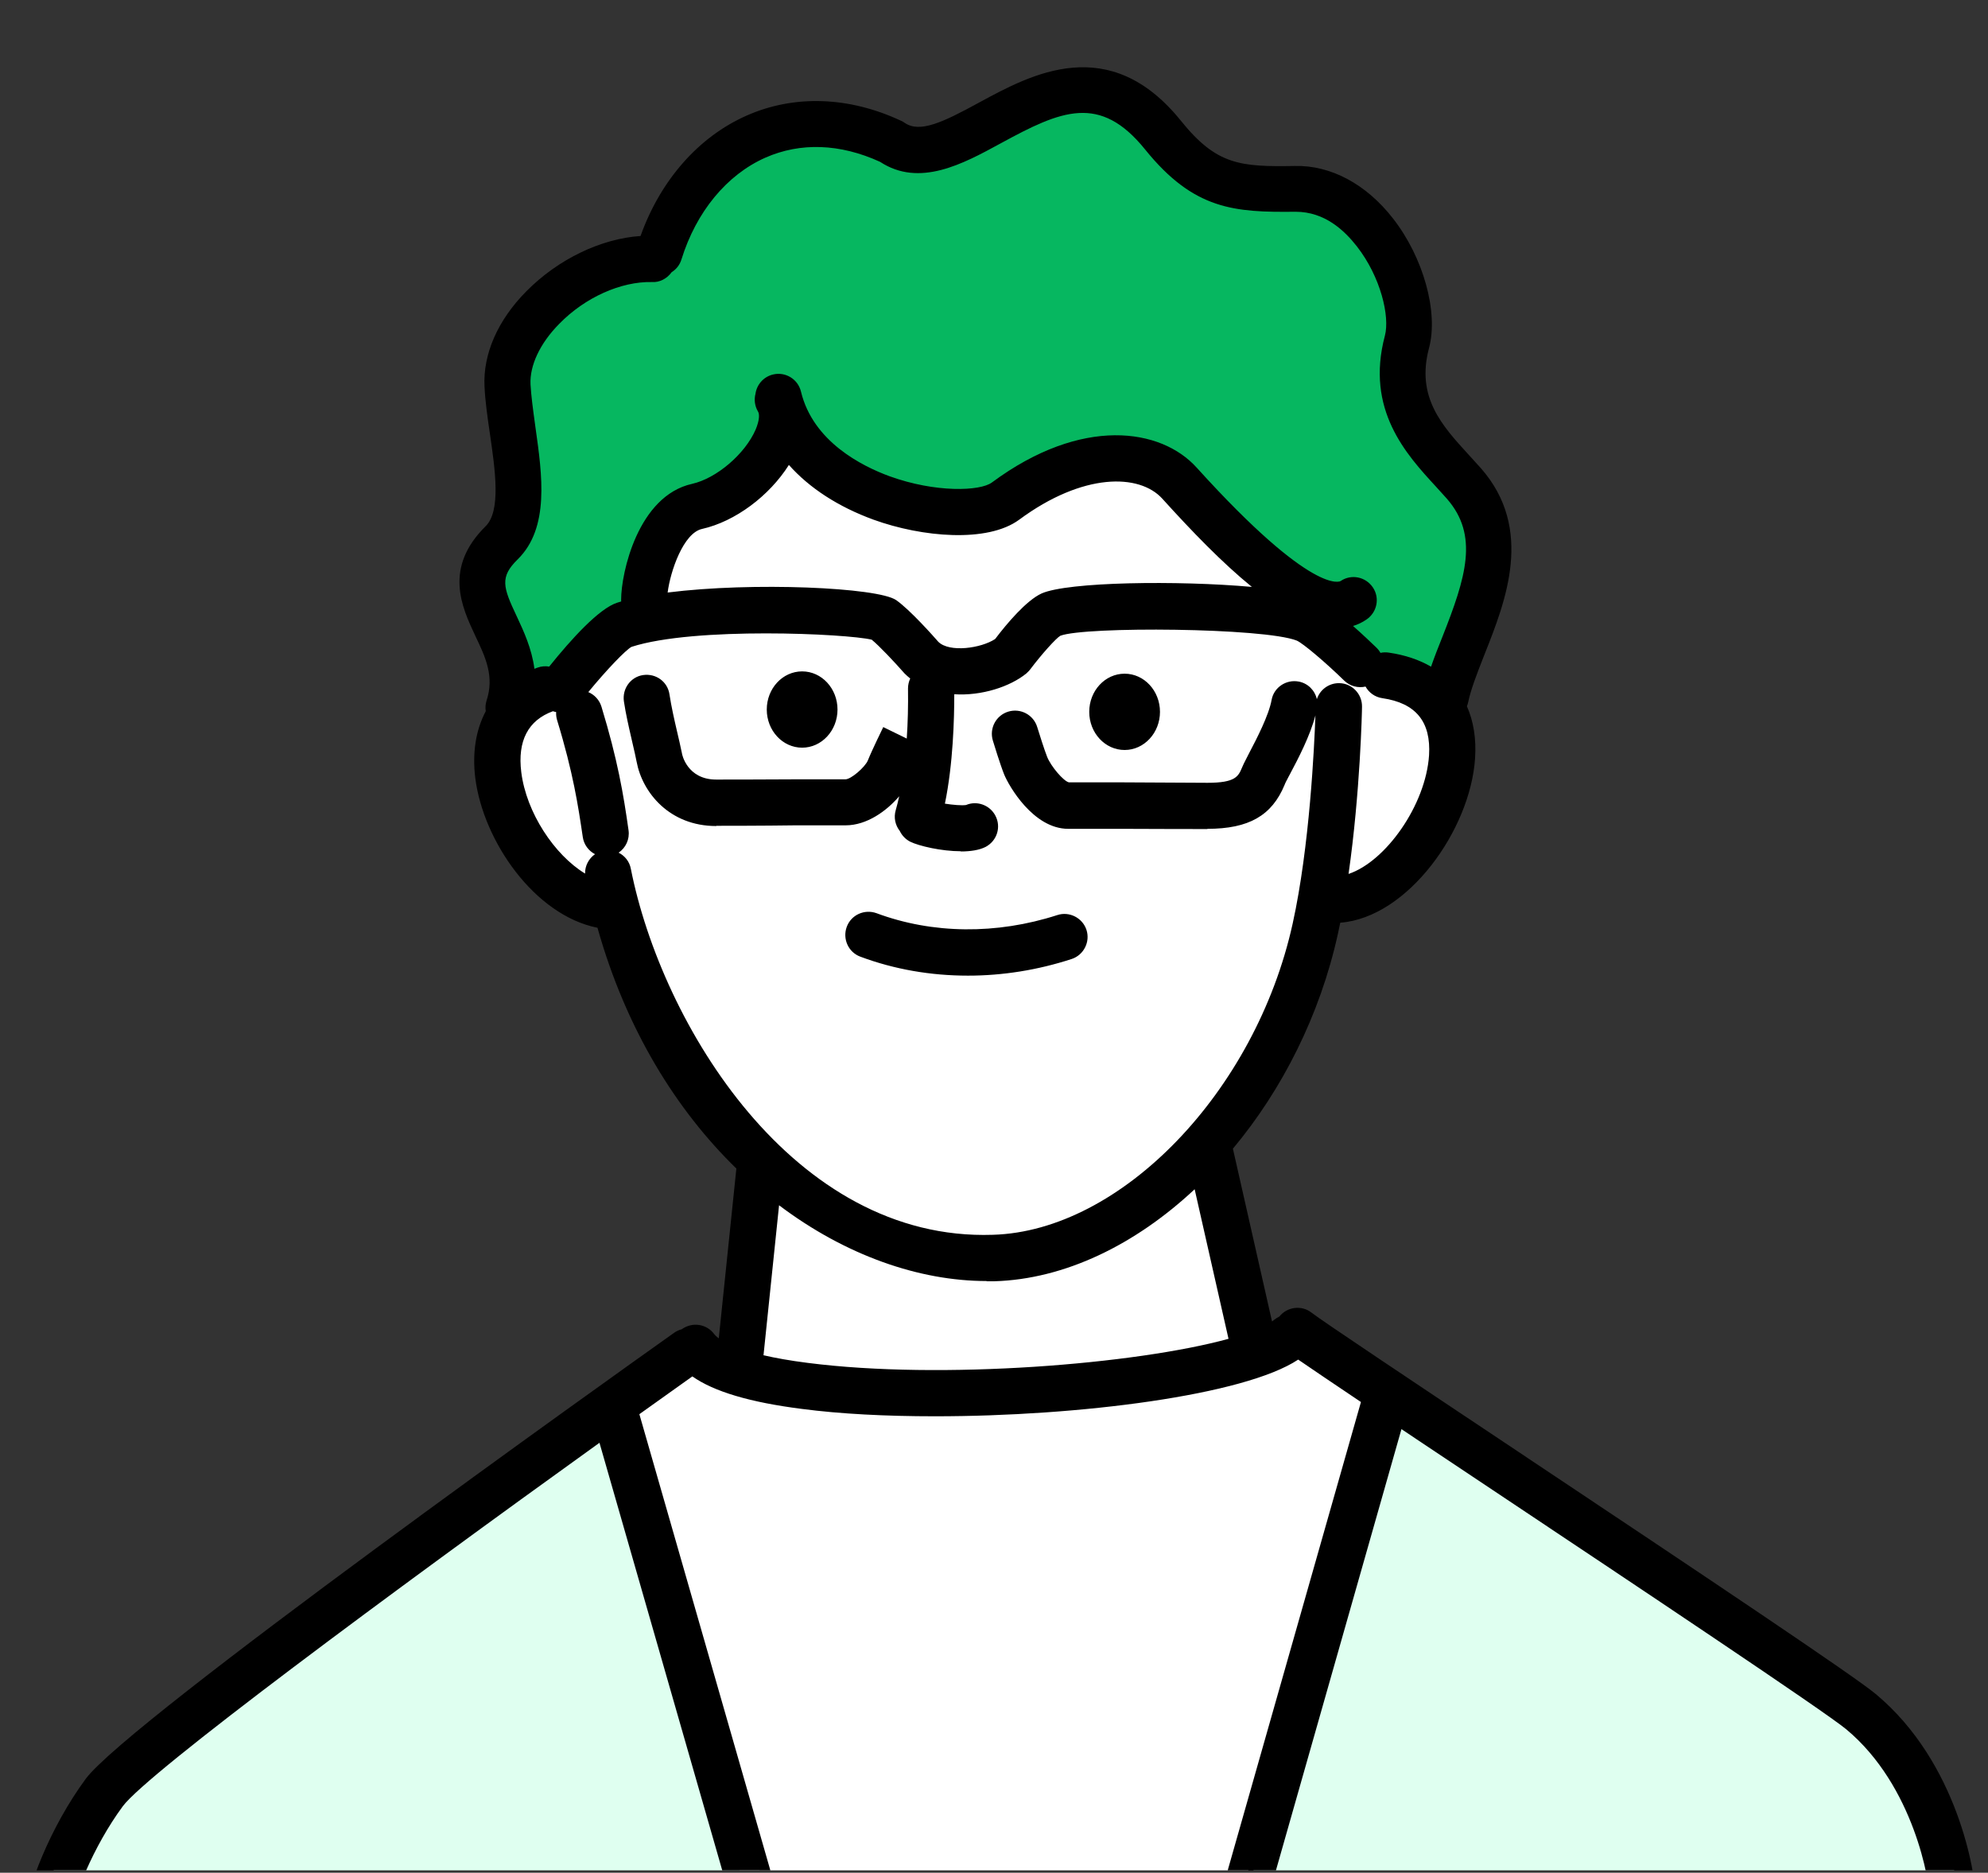 <svg width="86" height="81" viewBox="0 0 86 81" fill="none" xmlns="http://www.w3.org/2000/svg">
<rect x="0" y="0" width="86" height="81" fill="#333333" stroke="none"/>
<g clip-path="url(#clip0_1182_1416)">
<path d="M29.5 69.398C29.5 69.398 27 63.398 26 60.898C23.606 61.939 11.378 71.743 9 73.898C6.622 76.054 2 79.899 1.5 82.899C15.684 82.941 68.579 82.922 85 82.899C84 76.399 79 72.898 72 68.398C71.391 67.67 64.5 63.398 64.5 63.398L60 60.898C60 60.898 55.5 78.398 54 81.398C50.561 81.413 33 81.398 33 81.398L29.5 69.398Z" fill="#DFFFF0"/>
<path d="M32 6.398C32 6.398 28.894 10.715 27.5 10.898C26.106 11.081 23.145 13.432 22.5 15.288C21.855 17.144 23 22.288 21.5 24.288C20.281 25.913 23 29.788 23 29.788C23 29.788 26.942 27.322 27.5 26.398C28.058 25.475 29 23.831 29 22.898C29 21.966 34.139 18.898 34.139 18.898C34.139 18.898 36.657 21.398 37.493 21.398C38.329 21.398 42.664 21.898 43.5 21.898C44.336 21.898 48.5 19.898 48.5 19.898C48.5 19.898 53.164 23.376 54 23.655C54.836 23.934 58.404 28.437 58.5 28.898C60.58 28.898 62.5 30.398 62.5 30.398C62.5 30.398 64.587 23.61 64.5 22.398C64.413 21.187 60.956 17.372 60.956 17.372C60.956 17.372 60 9.398 58 8.65C54 7.813 50.5 5.899 48.5 4.399C47.833 3.898 41.615 5.341 40.5 5.898C39.385 6.456 35 5.398 35 5.398L32 6.398Z" fill="#06B760"/>
<path d="M33.68 18.898C33.68 18.898 28 23.898 27.5 25.898C27.727 27.711 24.5 29.398 24.5 29.398C24.5 29.398 23.415 30.044 22.5 30.898C19.5 33.398 24.792 39.512 26.5 39.398C27.18 41.324 29.916 47.427 30.936 48.778C31.955 50.129 33 50.898 33 50.898L32 58.898C32 58.898 33 59.898 34.5 59.898C36 59.898 39.746 60.642 45 60.398C48.685 60.233 52.136 59.688 54 58.398C53.582 56.412 52 49.898 52 49.898C52 49.898 55.625 44.88 56 43.398C56.375 41.917 58 38.898 58 38.898C58 38.898 62.082 37.288 62.5 33.898C62.883 30.753 60.917 28.733 59 28.898C56.5 26.398 52 22.133 49.5 19.898C48.01 19.898 42.864 22.264 41 21.898C39.136 21.532 35 19.898 35 19.898L33.68 18.898Z" fill="white"/>
<path d="M27 60.898L30 58.898C31 59.398 38.5 60.398 43.5 60.398C48.5 60.398 53.667 58.565 56.5 57.898L60 60.398L54 80.898H32L27 60.898Z" fill="white"/>
<path fill-rule="evenodd" clip-rule="evenodd" d="M61.907 28.835C62.052 28.415 62.222 27.983 62.4 27.539C63.42 24.959 63.98 23.159 62.59 21.569C62.512 21.48 62.431 21.391 62.348 21.301L62.348 21.301C62.273 21.218 62.196 21.134 62.12 21.049C60.83 19.649 59.06 17.719 59.91 14.519C60.13 13.689 59.73 11.979 58.7 10.659C58.16 9.969 57.31 9.159 56.05 9.159C53.4 9.189 51.65 9.079 49.54 6.469C47.58 4.039 45.9 4.779 43.31 6.189L43.299 6.195C41.652 7.093 39.776 8.116 38.07 6.999C36.34 6.209 34.63 6.149 33.11 6.819C31.44 7.559 30.12 9.159 29.48 11.219C29.407 11.459 29.253 11.65 29.056 11.772C28.86 12.047 28.534 12.224 28.2 12.199C26.87 12.169 25.31 12.859 24.19 14.009C23.36 14.849 22.91 15.809 22.95 16.629C22.978 17.126 23.056 17.699 23.139 18.302L23.16 18.459L23.167 18.509C23.455 20.546 23.779 22.83 22.4 24.189C21.61 24.959 21.76 25.399 22.35 26.649L22.363 26.676C22.652 27.296 23.003 28.047 23.119 28.927C23.162 28.91 23.206 28.894 23.25 28.878C23.419 28.816 23.593 28.803 23.758 28.832C24.719 27.636 25.914 26.321 26.7 26.068C26.756 26.05 26.814 26.032 26.873 26.015C26.871 25.99 26.87 25.964 26.87 25.938C26.87 24.778 27.6 21.448 29.94 20.928C31 20.688 32.23 19.638 32.69 18.578C32.86 18.168 32.86 17.908 32.79 17.798C32.648 17.56 32.617 17.283 32.682 17.031C32.738 16.636 33.028 16.297 33.44 16.198C33.98 16.068 34.52 16.398 34.65 16.938C35.17 19.098 37.28 20.158 38.48 20.598C40.47 21.318 42.4 21.248 42.91 20.868C46.8 17.988 50.23 18.518 51.77 20.228C56.83 25.818 57.99 25.148 58 25.128C58.46 24.818 59.08 24.948 59.39 25.408C59.7 25.868 59.57 26.488 59.11 26.798C58.926 26.924 58.733 27.015 58.532 27.075C58.938 27.432 59.307 27.784 59.54 28.008C59.612 28.077 59.672 28.155 59.718 28.238C59.836 28.212 59.961 28.208 60.09 28.229C60.784 28.331 61.393 28.537 61.907 28.835ZM34.127 20.11C33.279 21.451 31.803 22.556 30.37 22.878C29.562 23.056 28.999 24.707 28.882 25.628C32.55 25.164 37.982 25.406 38.77 25.958C39.37 26.378 40.39 27.528 40.59 27.758C41.07 28.238 42.45 28.038 43.05 27.638C43.55 26.978 44.4 25.968 45.06 25.668C46.19 25.166 50.941 25.098 54.155 25.385C52.874 24.345 51.545 22.966 50.28 21.568C49.29 20.478 46.85 20.438 44.09 22.478C42.72 23.488 39.89 23.238 37.79 22.478C36.259 21.919 35.018 21.111 34.127 20.11ZM22.77 12.599C24.145 11.206 26.005 10.321 27.71 10.207C28.569 7.799 30.22 5.916 32.3 4.999C34.36 4.089 36.73 4.169 38.99 5.229C39.04 5.249 39.09 5.279 39.13 5.309C39.79 5.769 40.79 5.289 42.35 4.439L42.371 4.427C44.621 3.207 47.99 1.381 51.09 5.229C52.63 7.139 53.65 7.219 56.01 7.179C57.57 7.139 59.11 7.969 60.26 9.449C61.58 11.139 62.23 13.499 61.82 15.049C61.253 17.177 62.368 18.396 63.551 19.688L63.57 19.709C63.651 19.799 63.733 19.888 63.813 19.975L63.813 19.976C63.9 20.071 63.987 20.165 64.07 20.259C66.368 22.886 65.132 26.003 64.232 28.273L64.23 28.279L64.162 28.452C63.887 29.156 63.63 29.814 63.51 30.379C63.497 30.438 63.48 30.494 63.458 30.549C63.745 31.195 63.868 31.956 63.81 32.809C63.605 35.895 60.9 39.688 57.979 39.909C57.947 40.067 57.914 40.223 57.88 40.378C57.106 43.904 55.467 47.131 53.335 49.684L55.027 57.156C55.064 57.13 55.098 57.104 55.13 57.078C55.197 57.024 55.268 56.98 55.343 56.945C55.683 56.518 56.311 56.439 56.74 56.778C57.17 57.118 61.31 59.878 65.69 62.798C73.88 68.258 80.22 72.498 81.14 73.268C84.7 76.228 85.47 81.068 85.47 82.108C85.47 82.658 85.02 83.108 84.47 83.108L84.48 83.098C83.93 83.098 83.48 82.648 83.48 82.098C83.48 81.428 82.81 77.248 79.87 74.798C78.96 74.038 70.65 68.498 64.59 64.458C63.104 63.468 61.777 62.584 60.626 61.814L54.71 82.608C54.59 83.048 54.18 83.338 53.75 83.338H53.74C53.65 83.338 53.56 83.328 53.47 83.298C52.94 83.148 52.63 82.598 52.78 82.058L58.874 60.641C57.651 59.82 56.734 59.201 56.159 58.806C53.839 60.348 46.685 61.258 40.45 61.258H40.44C38.34 61.258 36.35 61.158 34.68 60.938C32.448 60.654 30.886 60.191 29.951 59.533C29.213 60.057 28.446 60.604 27.659 61.167L33.69 82.168C33.84 82.698 33.54 83.249 33.01 83.409C32.92 83.439 32.82 83.448 32.73 83.448C32.29 83.448 31.9 83.159 31.77 82.728L25.933 62.404C17.012 68.814 6.369 76.686 5.31 78.128C4.04 79.848 3.11 82.138 2.98 83.268C2.92 83.778 2.49 84.148 1.99 84.148H1.88C1.33 84.088 0.94 83.588 1 83.038C1.17 81.638 2.17 79.028 3.71 76.938C5.54 74.458 26.75 59.358 29.16 57.648C29.263 57.575 29.376 57.524 29.491 57.495L29.5 57.488C29.95 57.168 30.57 57.258 30.9 57.708C30.924 57.739 30.979 57.802 31.094 57.886L31.855 50.543C29.263 48.019 27.085 44.531 25.847 40.128C23.119 39.584 20.903 36.375 20.56 33.648C20.425 32.548 20.588 31.564 21.014 30.761C20.99 30.61 21 30.452 21.05 30.299C21.39 29.259 21.01 28.439 20.56 27.499L20.554 27.485C19.974 26.247 19.186 24.562 21.01 22.759C21.679 22.099 21.421 20.323 21.191 18.744L21.19 18.739C21.09 18.059 20.99 17.359 20.96 16.719C20.89 15.319 21.53 13.849 22.77 12.599ZM53.145 57.907L51.68 51.438C49.111 53.84 46.06 55.33 43.01 55.418H42.68V55.408C39.765 55.408 36.574 54.298 33.702 52.131L33.029 58.618C33.538 58.736 34.166 58.85 34.94 58.948C40.743 59.693 49.161 59.003 53.145 57.907ZM22.55 33.398C22.381 32.042 22.847 31.154 23.92 30.762C23.966 30.778 24.012 30.79 24.059 30.799C24.052 30.914 24.065 31.032 24.1 31.148C24.799 33.429 25.017 34.9 25.194 36.091L25.21 36.199C25.257 36.532 25.463 36.802 25.74 36.946C25.471 37.133 25.303 37.447 25.31 37.784C23.985 36.979 22.768 35.149 22.55 33.398ZM58.15 29.438C58.4 29.682 58.752 29.769 59.073 29.696C59.217 29.957 59.478 30.152 59.8 30.198C61.25 30.409 61.91 31.218 61.82 32.669C61.678 34.819 59.949 37.261 58.338 37.8C58.843 34.261 58.92 30.753 58.92 30.568C58.93 30.018 58.49 29.558 57.94 29.548H57.92C57.478 29.548 57.096 29.836 56.967 30.242C56.884 29.865 56.582 29.553 56.18 29.479C55.64 29.378 55.11 29.729 55.01 30.268C54.89 30.939 54.36 31.959 54.04 32.569C53.997 32.655 53.955 32.736 53.917 32.81L53.917 32.81L53.917 32.81L53.917 32.81C53.832 32.976 53.764 33.109 53.73 33.199C53.57 33.578 53.45 33.858 52.24 33.858C51.88 33.858 50.12 33.849 48.59 33.839H46.24C46.01 33.788 45.47 33.158 45.3 32.739C45.18 32.438 44.95 31.709 44.87 31.448C44.71 30.919 44.15 30.619 43.62 30.779C43.09 30.939 42.79 31.498 42.95 32.029C42.98 32.129 43.26 33.048 43.44 33.498C43.64 33.989 44.7 35.849 46.21 35.849H48.57C50.11 35.858 51.87 35.858 52.23 35.858V35.849C54.02 35.849 55.02 35.279 55.57 33.949C55.593 33.879 55.653 33.766 55.73 33.621L55.73 33.621L55.73 33.621L55.73 33.62C55.752 33.579 55.776 33.535 55.8 33.489C56.16 32.813 56.674 31.83 56.905 30.94C56.855 32.278 56.658 36.609 55.92 39.948C54.32 47.208 48.5 53.248 42.95 53.408C34.32 53.698 28.62 44.298 27.29 37.578C27.232 37.264 27.028 37.014 26.761 36.88C27.067 36.673 27.247 36.304 27.19 35.908C26.97 34.349 26.72 32.868 26.02 30.569C25.93 30.272 25.715 30.047 25.45 29.935C26.246 28.966 27.073 28.106 27.32 27.978C30.04 27.098 36.64 27.408 37.71 27.668C38.04 27.938 38.7 28.638 39.13 29.128C39.209 29.207 39.291 29.28 39.376 29.347C39.315 29.478 39.28 29.624 39.28 29.778C39.291 30.531 39.272 31.261 39.226 31.945L38.21 31.448C38.21 31.448 37.71 32.468 37.54 32.898C37.42 33.178 36.82 33.708 36.57 33.708H34.37C32.96 33.718 31.32 33.718 30.98 33.718C29.73 33.718 29.5 32.628 29.5 32.578L29.468 32.432C29.425 32.23 29.374 31.992 29.31 31.728L29.284 31.617L29.284 31.617L29.284 31.617L29.284 31.617L29.284 31.617L29.284 31.617C29.17 31.125 29.044 30.576 28.96 30.028C28.88 29.488 28.38 29.118 27.82 29.198C27.28 29.278 26.91 29.788 26.99 30.338C27.073 30.889 27.199 31.433 27.308 31.906C27.329 32 27.35 32.091 27.37 32.178C27.44 32.478 27.5 32.738 27.54 32.948C27.79 34.288 28.97 35.728 30.98 35.728L30.99 35.718C31.33 35.718 32.97 35.718 34.39 35.698H36.58C37.503 35.698 38.36 35.072 38.899 34.44C38.853 34.653 38.803 34.852 38.75 35.038C38.653 35.36 38.729 35.693 38.922 35.938C39.016 36.134 39.173 36.303 39.38 36.408C39.75 36.589 40.72 36.819 41.57 36.819L41.56 36.828C41.98 36.828 42.37 36.769 42.64 36.629C43.13 36.368 43.32 35.769 43.06 35.279C42.82 34.819 42.26 34.618 41.79 34.819C41.608 34.847 41.221 34.814 40.876 34.76C41.233 33.032 41.282 31.069 41.281 30.028C42.465 30.104 43.695 29.702 44.4 29.128C44.411 29.117 44.422 29.107 44.433 29.096L44.445 29.084L44.445 29.084C44.49 29.042 44.533 29.001 44.57 28.948C45.06 28.298 45.68 27.608 45.87 27.498C46.94 27.088 54.69 27.148 56.1 27.708C56.37 27.828 57.33 28.638 58.15 29.438ZM37.22 41.379C38.69 41.929 40.27 42.199 41.87 42.199H41.88C43.37 42.199 44.89 41.959 46.36 41.479C46.88 41.309 47.17 40.739 47 40.219C46.83 39.699 46.26 39.409 45.74 39.579C43.11 40.429 40.34 40.399 37.92 39.499C37.4 39.309 36.82 39.569 36.63 40.089C36.44 40.609 36.7 41.189 37.22 41.379ZM34.7 32.339C35.545 32.339 36.23 31.6 36.23 30.689C36.23 29.777 35.545 29.039 34.7 29.039C33.855 29.039 33.17 29.777 33.17 30.689C33.17 31.6 33.855 32.339 34.7 32.339ZM50.18 30.789C50.18 31.7 49.495 32.439 48.65 32.439C47.805 32.439 47.12 31.7 47.12 30.789C47.12 29.877 47.805 29.139 48.65 29.139C49.495 29.139 50.18 29.877 50.18 30.789Z" fill="black"/>
</g>
<defs>
<clipPath id="clip0_1182_1416">
<rect width="86" height="80" fill="white" transform="translate(0 0.898)"/>
</clipPath>
</defs>
</svg>
